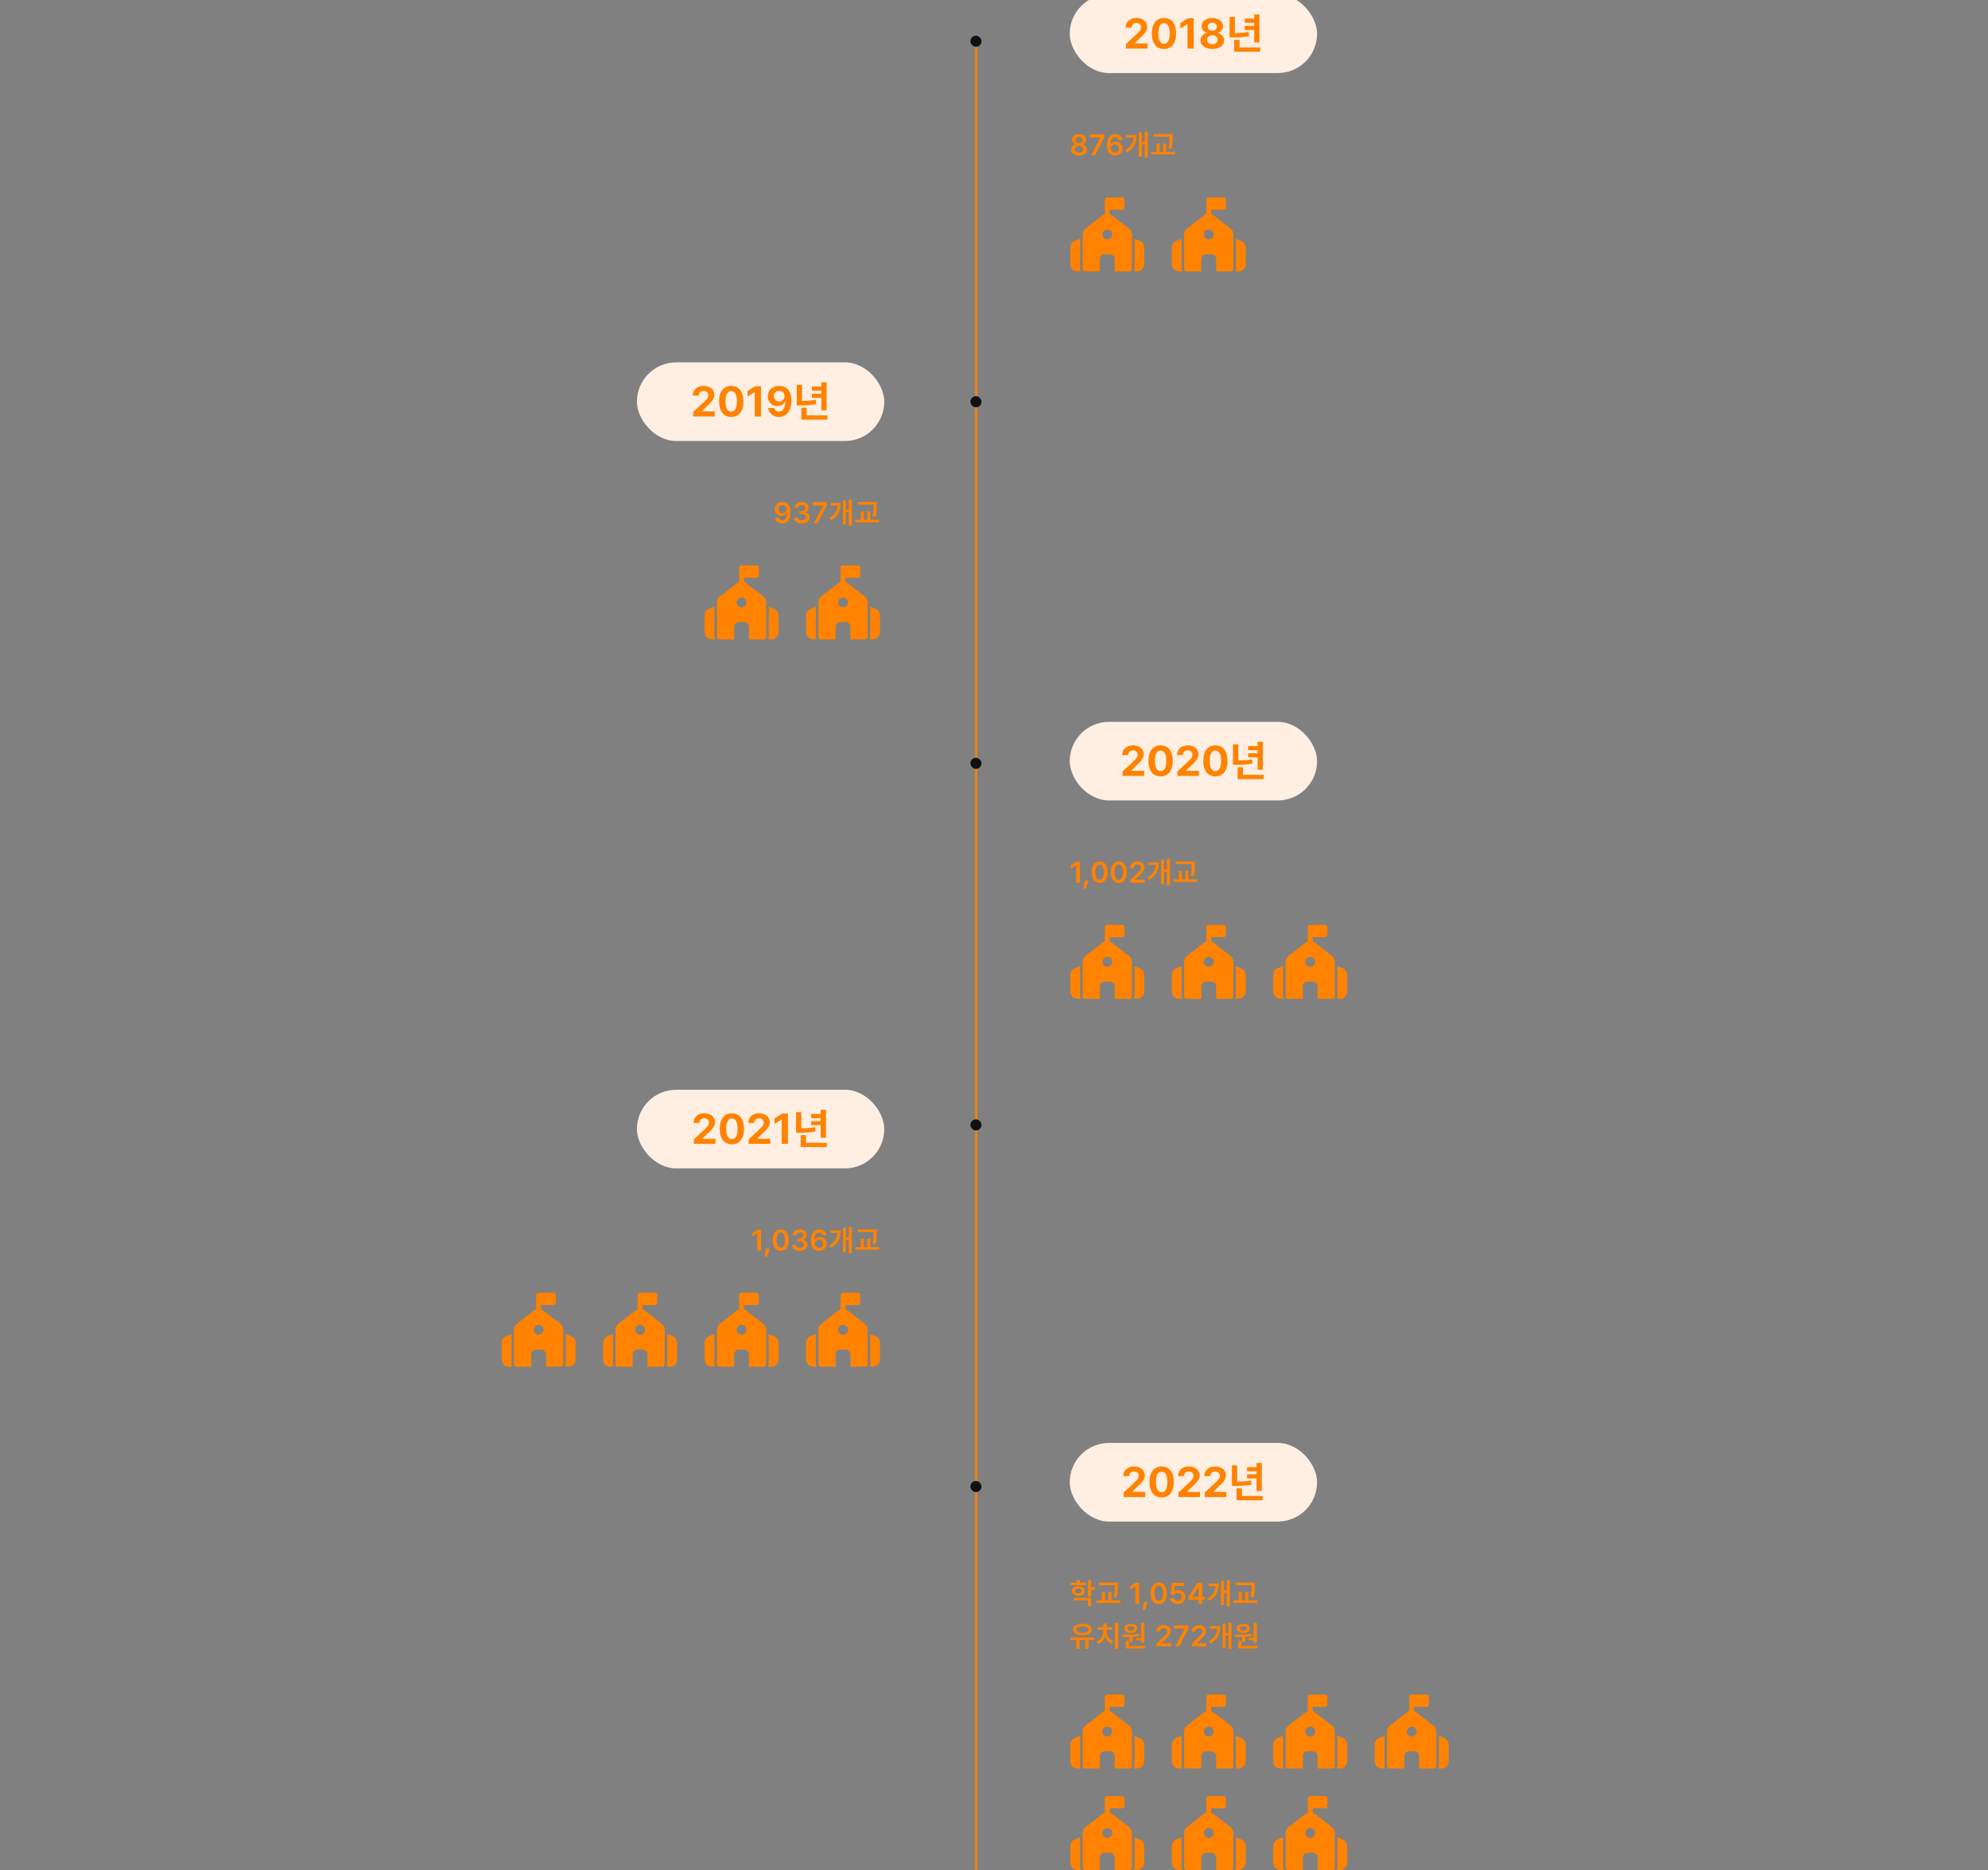 <svg width="1074" height="1010" viewBox="0 0 1074 1010" fill="none" xmlns="http://www.w3.org/2000/svg">
<rect x="0" y="0" width="1074" height="1010" fill="#808080" stroke="none"/>
<g clip-path="url(#clip0_3444_23617)">
<rect width="1.142" height="987.874" transform="matrix(-1 0 0 1 527.961 22.125)" fill="#FF8201"/>
<rect x="344.09" y="588.582" width="133.62" height="42.457" rx="21.229" fill="#FFEFE2"/>
<path d="M374.84 617.811V615.365L380.654 609.966C382.2 608.513 383.007 607.613 383.007 606.321C383.007 604.867 381.923 603.967 380.423 603.967C378.901 603.967 377.885 604.937 377.885 606.505H374.655C374.655 603.321 377.032 601.268 380.47 601.291C383.953 601.268 386.284 603.252 386.284 606.09C386.284 607.959 385.384 609.482 381.992 612.504L379.547 614.904V615.042H386.514V617.811H374.84ZM395.388 618.041C391.304 618.041 388.835 614.996 388.835 609.643C388.835 604.314 391.327 601.268 395.388 601.291C399.448 601.268 401.94 604.337 401.94 609.643C401.94 615.019 399.471 618.041 395.388 618.041ZM392.296 609.643C392.273 613.427 393.496 615.227 395.388 615.227C397.28 615.227 398.502 613.427 398.479 609.643C398.479 605.929 397.28 604.06 395.388 604.06C393.519 604.06 392.296 605.929 392.296 609.643ZM404.441 617.811V615.365L410.255 609.966C411.801 608.513 412.609 607.613 412.609 606.321C412.609 604.867 411.524 603.967 410.025 603.967C408.502 603.967 407.487 604.937 407.487 606.505H404.257C404.257 603.321 406.633 601.268 410.071 601.291C413.555 601.268 415.885 603.252 415.885 606.09C415.885 607.959 414.985 609.482 411.593 612.504L409.148 614.904V615.042H416.116V617.811H404.441ZM425.681 601.476V617.811H422.313V604.706H422.174L418.437 607.059V604.06L422.497 601.476H425.681ZM446.216 599.399V614.488H443.355V607.751H438.233V605.536H443.355V603.921H438.233V601.66H443.355V599.399H446.216ZM430.065 611.812V600.691H432.926V609.459C435.418 609.412 437.771 609.274 440.309 608.813L440.586 611.12C437.541 611.697 434.772 611.812 431.726 611.812H430.065ZM432.557 619.518V613.104H435.464V617.211H446.677V619.518H432.557Z" fill="#FF8201"/>
<path d="M411.166 664.129V675.449H409.119V666.111H409.055L406.401 667.806V665.951L409.215 664.129H411.166ZM415.733 674.33L414.454 678.71H412.951L413.75 674.33H415.733ZM421.788 675.609C419.054 675.609 417.439 673.498 417.439 669.789C417.439 666.111 419.07 663.985 421.788 664.001C424.49 663.985 426.121 666.111 426.137 669.789C426.121 673.498 424.49 675.609 421.788 675.609ZM419.486 669.789C419.486 672.507 420.365 673.898 421.788 673.882C423.195 673.898 424.074 672.507 424.058 669.789C424.074 667.103 423.195 665.68 421.788 665.664C420.365 665.68 419.486 667.103 419.486 669.789ZM432.091 675.609C429.677 675.609 427.95 674.298 427.902 672.379H429.949C429.997 673.29 430.908 673.898 432.091 673.882C433.322 673.898 434.218 673.21 434.234 672.219C434.218 671.18 433.354 670.46 431.867 670.46H430.876V668.893H431.867C433.083 668.893 433.914 668.222 433.914 667.231C433.914 666.287 433.195 665.648 432.091 665.632C431.036 665.648 430.125 666.239 430.077 667.199H428.126C428.174 665.296 429.901 663.985 432.123 664.001C434.41 663.985 435.897 665.392 435.865 667.135C435.897 668.398 435.049 669.309 433.818 669.565V669.661C435.417 669.869 436.312 670.892 436.312 672.315C436.312 674.218 434.522 675.609 432.091 675.609ZM442.493 675.609C440.27 675.593 438.064 674.282 438.08 670.108C438.08 666.239 439.839 663.985 442.621 664.001C444.779 663.985 446.282 665.36 446.522 667.199H444.539C444.315 666.319 443.628 665.744 442.621 665.76C440.958 665.744 440.046 667.199 440.062 669.597H440.158C440.734 668.606 441.821 668.03 443.068 668.03C445.083 668.03 446.65 669.565 446.65 671.707C446.65 673.946 444.987 675.625 442.493 675.609ZM440.286 671.771C440.27 672.939 441.198 673.962 442.493 673.946C443.74 673.962 444.683 672.986 444.667 671.739C444.683 670.54 443.772 669.581 442.493 669.565C441.246 669.581 440.286 670.588 440.286 671.771ZM460.216 662.722V676.824H458.521V669.597H457.019V676.184H455.388V663.105H457.019V668.19H458.521V662.722H460.216ZM447.969 672.667C450.975 670.94 452.254 668.701 452.494 665.887H448.64V664.512H454.205C454.189 668.318 452.989 671.595 448.992 673.882L447.969 672.667ZM473.662 664.001V665.472C473.646 667.215 473.646 669.101 473.119 671.867L471.424 671.707C471.92 669.085 471.92 667.167 471.904 665.472V665.408H463.366V664.001H473.662ZM462.087 675.001V673.594H464.965V669.085H466.691V673.594H468.482V669.085H470.209V673.594H474.941V675.001H462.087Z" fill="#FF8201"/>
<path fill-rule="evenodd" clip-rule="evenodd" d="M415.279 720.501V736.86C415.279 737.346 415.151 737.803 414.921 738.191H416.609C417.671 738.191 418.686 737.768 419.436 737.018C420.186 736.268 420.609 735.253 420.609 734.191V725.336C420.609 723.698 419.611 722.232 418.097 721.626L415.279 720.501ZM385.966 720.501L383.148 721.626C381.63 722.232 380.637 723.703 380.637 725.336V734.191C380.637 735.253 381.059 736.268 381.809 737.018C382.56 737.768 383.574 738.191 384.636 738.191H386.324C386.094 737.798 385.966 737.342 385.966 736.86V720.501ZM399.29 699.553V707.155C398.894 707.296 398.514 707.501 398.169 707.769C395.658 709.722 390.925 713.402 388.84 715.022C387.864 715.776 387.297 716.945 387.297 718.177V736.86C387.297 737.598 387.893 738.191 388.627 738.191H396.621V731.531C396.621 730.06 397.815 728.866 399.286 728.866H401.951C403.422 728.866 404.616 730.06 404.616 731.531V738.191H412.61C413.348 738.191 413.94 737.594 413.94 736.86V718.177C413.94 716.945 413.369 715.781 412.397 715.022C410.312 713.402 405.583 709.722 403.068 707.769C402.722 707.501 402.343 707.296 401.946 707.155V704.883H408.611C409.348 704.883 409.941 704.286 409.941 703.553V699.549C409.941 698.811 409.344 698.219 408.611 698.219H400.616C399.879 698.219 399.286 698.816 399.286 699.549L399.29 699.553ZM400.625 715.542C399.154 715.542 397.96 716.736 397.96 718.207C397.96 719.678 399.154 720.872 400.625 720.872C402.096 720.872 403.29 719.678 403.29 718.207C403.29 716.736 402.096 715.542 400.625 715.542Z" fill="#FF8201"/>
<path fill-rule="evenodd" clip-rule="evenodd" d="M360.461 720.501V736.86C360.461 737.346 360.333 737.803 360.102 738.191H361.791C362.852 738.191 363.867 737.768 364.618 737.018C365.368 736.268 365.79 735.253 365.79 734.191V725.336C365.79 723.698 364.792 722.232 363.279 721.626L360.461 720.501ZM331.148 720.501L328.33 721.626C326.812 722.232 325.818 723.703 325.818 725.336V734.191C325.818 735.253 326.24 736.268 326.991 737.018C327.741 737.768 328.756 738.191 329.818 738.191H331.506C331.276 737.798 331.148 737.342 331.148 736.86V720.501ZM344.472 699.553V707.155C344.075 707.296 343.696 707.501 343.351 707.769C340.839 709.722 336.107 713.402 334.022 715.022C333.045 715.776 332.478 716.945 332.478 718.177V736.86C332.478 737.598 333.075 738.191 333.808 738.191H341.803V731.531C341.803 730.06 342.997 728.866 344.468 728.866H347.132C348.603 728.866 349.797 730.06 349.797 731.531V738.191H357.792C358.529 738.191 359.122 737.594 359.122 736.86V718.177C359.122 716.945 358.55 715.781 357.578 715.022C355.493 713.402 350.765 709.722 348.249 707.769C347.904 707.501 347.525 707.296 347.128 707.155V704.883H353.792C354.53 704.883 355.122 704.286 355.122 703.553V699.549C355.122 698.811 354.526 698.219 353.792 698.219H345.798C345.06 698.219 344.468 698.816 344.468 699.549L344.472 699.553ZM345.806 715.542C344.335 715.542 343.142 716.736 343.142 718.207C343.142 719.678 344.335 720.872 345.806 720.872C347.277 720.872 348.471 719.678 348.471 718.207C348.471 716.736 347.277 715.542 345.806 715.542Z" fill="#FF8201"/>
<path fill-rule="evenodd" clip-rule="evenodd" d="M470.097 720.501V736.86C470.097 737.346 469.969 737.803 469.739 738.191H471.428C472.489 738.191 473.504 737.768 474.254 737.018C475.005 736.268 475.427 735.253 475.427 734.191V725.336C475.427 723.698 474.429 722.232 472.916 721.626L470.097 720.501ZM440.785 720.501L437.966 721.626C436.449 722.232 435.455 723.703 435.455 725.336V734.191C435.455 735.253 435.877 736.268 436.628 737.018C437.378 737.768 438.393 738.191 439.454 738.191H441.143C440.913 737.798 440.785 737.342 440.785 736.86V720.501ZM454.109 699.553V707.155C453.712 707.296 453.333 707.501 452.987 707.769C450.476 709.722 445.743 713.402 443.658 715.022C442.682 715.776 442.115 716.945 442.115 718.177V736.86C442.115 737.598 442.712 738.191 443.445 738.191H451.44V731.531C451.44 730.06 452.633 728.866 454.104 728.866H456.769C458.24 728.866 459.434 730.06 459.434 731.531V738.191H467.428C468.166 738.191 468.759 737.594 468.759 736.86V718.177C468.759 716.945 468.187 715.781 467.215 715.022C465.13 713.402 460.402 709.722 457.886 707.769C457.541 707.501 457.161 707.296 456.765 707.155V704.883H463.429C464.167 704.883 464.759 704.286 464.759 703.553V699.549C464.759 698.811 464.162 698.219 463.429 698.219H455.435C454.697 698.219 454.104 698.816 454.104 699.549L454.109 699.553ZM455.443 715.542C453.972 715.542 452.778 716.736 452.778 718.207C452.778 719.678 453.972 720.872 455.443 720.872C456.914 720.872 458.108 719.678 458.108 718.207C458.108 716.736 456.914 715.542 455.443 715.542Z" fill="#FF8201"/>
<path fill-rule="evenodd" clip-rule="evenodd" d="M305.642 720.501V736.86C305.642 737.346 305.514 737.803 305.284 738.191H306.972C308.034 738.191 309.049 737.768 309.799 737.018C310.55 736.268 310.972 735.253 310.972 734.191V725.336C310.972 723.698 309.974 722.232 308.461 721.626L305.642 720.501ZM276.33 720.501L273.511 721.626C271.993 722.232 271 723.703 271 725.336V734.191C271 735.253 271.422 736.268 272.173 737.018C272.923 737.768 273.938 738.191 274.999 738.191H276.688C276.457 737.798 276.33 737.342 276.33 736.86V720.501ZM289.654 699.553V707.155C289.257 707.296 288.878 707.501 288.532 707.769C286.021 709.722 281.288 713.402 279.203 715.022C278.227 715.776 277.66 716.945 277.66 718.177V736.86C277.66 737.598 278.257 738.191 278.99 738.191H286.984V731.531C286.984 730.06 288.178 728.866 289.649 728.866H292.314C293.785 728.866 294.979 730.06 294.979 731.531V738.191H302.973C303.711 738.191 304.303 737.594 304.303 736.86V718.177C304.303 716.945 303.732 715.781 302.76 715.022C300.675 713.402 295.947 709.722 293.431 707.769C293.086 707.501 292.706 707.296 292.31 707.155V704.883H298.974C299.711 704.883 300.304 704.286 300.304 703.553V699.549C300.304 698.811 299.707 698.219 298.974 698.219H290.98C290.242 698.219 289.649 698.816 289.649 699.549L289.654 699.553ZM290.988 715.542C289.517 715.542 288.323 716.736 288.323 718.207C288.323 719.678 289.517 720.872 290.988 720.872C292.459 720.872 293.653 719.678 293.653 718.207C293.653 716.736 292.459 715.542 290.988 715.542Z" fill="#FF8201"/>
<rect x="524.248" y="19.27" width="5.996" height="5.996" rx="2.998" fill="#111111"/>
<rect x="524.248" y="213.988" width="5.996" height="5.996" rx="2.998" fill="#111111"/>
<rect x="524.248" y="604.57" width="5.996" height="5.996" rx="2.998" fill="#111111"/>
<rect x="524.248" y="409.279" width="5.996" height="5.996" rx="2.998" fill="#111111"/>
<rect x="524.248" y="799.863" width="5.996" height="5.996" rx="2.998" fill="#111111"/>
<rect x="577.916" y="389.871" width="133.62" height="42.457" rx="21.229" fill="#FFEFE2"/>
<path d="M606.447 419.1V416.654L612.261 411.255C613.807 409.802 614.614 408.902 614.614 407.61C614.614 406.156 613.53 405.257 612.03 405.257C610.507 405.257 609.492 406.226 609.492 407.794H606.262C606.262 404.611 608.639 402.557 612.076 402.58C615.56 402.557 617.89 404.541 617.89 407.379C617.89 409.248 616.991 410.771 613.599 413.793L611.154 416.193V416.331H618.121V419.1H606.447ZM626.995 419.33C622.911 419.33 620.442 416.285 620.442 410.932C620.442 405.603 622.934 402.557 626.995 402.58C631.055 402.557 633.547 405.626 633.547 410.932C633.547 416.308 631.078 419.33 626.995 419.33ZM623.903 410.932C623.88 414.716 625.103 416.516 626.995 416.516C628.886 416.516 630.109 414.716 630.086 410.932C630.086 407.218 628.886 405.349 626.995 405.349C625.126 405.349 623.903 407.218 623.903 410.932ZM636.048 419.1V416.654L641.862 411.255C643.408 409.802 644.215 408.902 644.215 407.61C644.215 406.156 643.131 405.257 641.631 405.257C640.109 405.257 639.094 406.226 639.094 407.794H635.864C635.864 404.611 638.24 402.557 641.678 402.58C645.161 402.557 647.492 404.541 647.492 407.379C647.492 409.248 646.592 410.771 643.2 413.793L640.755 416.193V416.331H647.722V419.1H636.048ZM656.596 419.33C652.512 419.33 650.043 416.285 650.043 410.932C650.043 405.603 652.535 402.557 656.596 402.58C660.656 402.557 663.148 405.626 663.148 410.932C663.148 416.308 660.68 419.33 656.596 419.33ZM653.504 410.932C653.481 414.716 654.704 416.516 656.596 416.516C658.488 416.516 659.711 414.716 659.687 410.932C659.687 407.218 658.488 405.349 656.596 405.349C654.727 405.349 653.504 407.218 653.504 410.932ZM682.261 400.688V415.777H679.4V409.04H674.278V406.825H679.4V405.21H674.278V402.949H679.4V400.688H682.261ZM666.111 413.101V401.98H668.972V410.748C671.463 410.701 673.817 410.563 676.355 410.102L676.631 412.409C673.586 412.986 670.817 413.101 667.772 413.101H666.111ZM668.603 420.807V414.393H671.51V418.5H682.722V420.807H668.603Z" fill="#FF8201"/>
<path d="M583.448 465.418V476.738H581.402V467.4H581.338L578.683 469.095V467.24L581.497 465.418H583.448ZM588.015 475.619L586.736 479.999H585.233L586.033 475.619H588.015ZM594.071 476.898C591.337 476.898 589.722 474.787 589.722 471.078C589.722 467.4 591.353 465.274 594.071 465.29C596.773 465.274 598.404 467.4 598.42 471.078C598.404 474.787 596.773 476.898 594.071 476.898ZM591.768 471.078C591.768 473.796 592.648 475.187 594.071 475.171C595.478 475.187 596.357 473.796 596.341 471.078C596.357 468.392 595.478 466.969 594.071 466.953C592.648 466.969 591.768 468.392 591.768 471.078ZM604.438 476.898C601.704 476.898 600.089 474.787 600.089 471.078C600.089 467.4 601.72 465.274 604.438 465.29C607.14 465.274 608.771 467.4 608.787 471.078C608.771 474.787 607.14 476.898 604.438 476.898ZM602.135 471.078C602.135 473.796 603.015 475.187 604.438 475.171C605.845 475.187 606.724 473.796 606.708 471.078C606.724 468.392 605.845 466.969 604.438 466.953C603.015 466.969 602.135 468.392 602.135 471.078ZM610.648 476.738L610.616 475.267L614.613 471.43C615.764 470.278 616.356 469.607 616.372 468.648C616.356 467.592 615.525 466.937 614.421 466.921C613.254 466.937 612.503 467.656 612.503 468.807H610.584C610.568 466.665 612.183 465.274 614.453 465.29C616.74 465.274 618.307 466.649 618.323 468.552C618.307 469.831 617.683 470.87 615.477 472.964L613.462 474.947V475.043H618.482V476.738H610.648ZM632.077 464.011V478.113H630.383V470.886H628.88V477.473H627.249V464.395H628.88V469.479H630.383V464.011H632.077ZM619.83 473.956C622.836 472.229 624.115 469.991 624.355 467.177H620.501V465.802H626.066C626.05 469.607 624.85 472.885 620.853 475.171L619.83 473.956ZM645.523 465.29V466.761C645.507 468.504 645.507 470.39 644.98 473.156L643.285 472.996C643.781 470.374 643.781 468.456 643.765 466.761V466.697H635.227V465.29H645.523ZM633.948 476.29V474.883H636.826V470.374H638.552V474.883H640.343V470.374H642.07V474.883H646.802V476.29H633.948Z" fill="#FF8201"/>
<path fill-rule="evenodd" clip-rule="evenodd" d="M612.855 521.784V538.143C612.855 538.63 612.727 539.086 612.497 539.474H614.185C615.247 539.474 616.262 539.052 617.012 538.301C617.763 537.551 618.185 536.536 618.185 535.474V526.619C618.185 524.982 617.187 523.515 615.673 522.909L612.855 521.784ZM583.542 521.784L580.724 522.909C579.206 523.515 578.213 524.986 578.213 526.619V535.474C578.213 536.536 578.635 537.551 579.385 538.301C580.136 539.052 581.151 539.474 582.212 539.474H583.901C583.67 539.081 583.542 538.625 583.542 538.143V521.784ZM596.866 500.836V508.439C596.47 508.579 596.09 508.784 595.745 509.053C593.234 511.005 588.501 514.685 586.416 516.305C585.44 517.06 584.873 518.228 584.873 519.46V538.143C584.873 538.881 585.47 539.474 586.203 539.474H594.197V532.814C594.197 531.343 595.391 530.149 596.862 530.149H599.527C600.998 530.149 602.192 531.343 602.192 532.814V539.474H610.186C610.924 539.474 611.516 538.877 611.516 538.143V519.46C611.516 518.228 610.945 517.064 609.973 516.305C607.888 514.685 603.16 511.005 600.644 509.053C600.299 508.784 599.919 508.579 599.523 508.439V506.166H606.187C606.924 506.166 607.517 505.569 607.517 504.836V500.832C607.517 500.095 606.92 499.502 606.187 499.502H598.192C597.455 499.502 596.862 500.099 596.862 500.832L596.866 500.836ZM598.201 516.825C596.73 516.825 595.536 518.019 595.536 519.49C595.536 520.961 596.73 522.155 598.201 522.155C599.672 522.155 600.866 520.961 600.866 519.49C600.866 518.019 599.672 516.825 598.201 516.825Z" fill="#FF8201"/>
<path fill-rule="evenodd" clip-rule="evenodd" d="M667.673 521.784V538.143C667.673 538.63 667.546 539.086 667.315 539.474H669.004C670.065 539.474 671.08 539.052 671.831 538.301C672.581 537.551 673.003 536.536 673.003 535.474V526.619C673.003 524.982 672.005 523.515 670.492 522.909L667.673 521.784ZM638.361 521.784L635.543 522.909C634.025 523.515 633.031 524.986 633.031 526.619V535.474C633.031 536.536 633.453 537.551 634.204 538.301C634.954 539.052 635.969 539.474 637.031 539.474H638.719C638.489 539.081 638.361 538.625 638.361 538.143V521.784ZM651.685 500.836V508.439C651.288 508.579 650.909 508.784 650.563 509.053C648.052 511.005 643.319 514.685 641.235 516.305C640.258 517.06 639.691 518.228 639.691 519.46V538.143C639.691 538.881 640.288 539.474 641.021 539.474H649.016V532.814C649.016 531.343 650.21 530.149 651.68 530.149H654.345C655.816 530.149 657.01 531.343 657.01 532.814V539.474H665.004C665.742 539.474 666.335 538.877 666.335 538.143V519.46C666.335 518.228 665.763 517.064 664.791 516.305C662.706 514.685 657.978 511.005 655.462 509.053C655.117 508.784 654.738 508.579 654.341 508.439V506.166H661.005C661.743 506.166 662.335 505.569 662.335 504.836V500.832C662.335 500.095 661.738 499.502 661.005 499.502H653.011C652.273 499.502 651.68 500.099 651.68 500.832L651.685 500.836ZM653.019 516.825C651.548 516.825 650.354 518.019 650.354 519.49C650.354 520.961 651.548 522.155 653.019 522.155C654.49 522.155 655.684 520.961 655.684 519.49C655.684 518.019 654.49 516.825 653.019 516.825Z" fill="#FF8201"/>
<path fill-rule="evenodd" clip-rule="evenodd" d="M722.49 521.784V538.143C722.49 538.63 722.362 539.086 722.132 539.474H723.82C724.882 539.474 725.897 539.052 726.647 538.301C727.397 537.551 727.819 536.536 727.819 535.474V526.619C727.819 524.982 726.822 523.515 725.308 522.909L722.49 521.784ZM693.177 521.784L690.359 522.909C688.841 523.515 687.848 524.986 687.848 526.619V535.474C687.848 536.536 688.27 537.551 689.02 538.301C689.771 539.052 690.785 539.474 691.847 539.474H693.535C693.305 539.081 693.177 538.625 693.177 538.143V521.784ZM706.501 500.836V508.439C706.105 508.579 705.725 508.784 705.38 509.053C702.869 511.005 698.136 514.685 696.051 516.305C695.075 517.06 694.507 518.228 694.507 519.46V538.143C694.507 538.881 695.104 539.474 695.838 539.474H703.832V532.814C703.832 531.343 705.026 530.149 706.497 530.149H709.162C710.633 530.149 711.826 531.343 711.826 532.814V539.474H719.821C720.558 539.474 721.151 538.877 721.151 538.143V519.46C721.151 518.228 720.58 517.064 719.608 516.305C717.523 514.685 712.794 511.005 710.279 509.053C709.933 508.784 709.554 508.579 709.157 508.439V506.166H715.822C716.559 506.166 717.152 505.569 717.152 504.836V500.832C717.152 500.095 716.555 499.502 715.822 499.502H707.827C707.09 499.502 706.497 500.099 706.497 500.832L706.501 500.836ZM707.836 516.825C706.365 516.825 705.171 518.019 705.171 519.49C705.171 520.961 706.365 522.155 707.836 522.155C709.307 522.155 710.5 520.961 710.5 519.49C710.5 518.019 709.307 516.825 707.836 516.825Z" fill="#FF8201"/>
<rect x="577.916" y="779.334" width="133.62" height="42.457" rx="21.229" fill="#FFEFE2"/>
<path d="M607.021 808.562V806.117L612.835 800.718C614.381 799.265 615.189 798.365 615.189 797.073C615.189 795.619 614.104 794.719 612.605 794.719C611.082 794.719 610.067 795.688 610.067 797.257H606.837C606.837 794.073 609.213 792.02 612.651 792.043C616.135 792.02 618.465 794.004 618.465 796.842C618.465 798.711 617.565 800.234 614.174 803.256L611.728 805.655V805.794H618.696V808.562H607.021ZM627.569 808.793C623.485 808.793 621.017 805.748 621.017 800.395C621.017 795.066 623.509 792.02 627.569 792.043C631.63 792.02 634.122 795.089 634.122 800.395C634.122 805.771 631.653 808.793 627.569 808.793ZM624.478 800.395C624.454 804.179 625.677 805.978 627.569 805.978C629.461 805.978 630.684 804.179 630.661 800.395C630.661 796.681 629.461 794.812 627.569 794.812C625.7 794.812 624.478 796.681 624.478 800.395ZM636.623 808.562V806.117L642.437 800.718C643.983 799.265 644.79 798.365 644.79 797.073C644.79 795.619 643.706 794.719 642.206 794.719C640.683 794.719 639.668 795.688 639.668 797.257H636.438C636.438 794.073 638.814 792.02 642.252 792.043C645.736 792.02 648.066 794.004 648.066 796.842C648.066 798.711 647.166 800.234 643.775 803.256L641.329 805.655V805.794H648.297V808.562H636.623ZM650.849 808.562V806.117L656.663 800.718C658.209 799.265 659.016 798.365 659.016 797.073C659.016 795.619 657.932 794.719 656.432 794.719C654.909 794.719 653.894 795.688 653.894 797.257H650.664C650.664 794.073 653.041 792.02 656.478 792.043C659.962 792.02 662.292 794.004 662.292 796.842C662.292 798.711 661.393 800.234 658.001 803.256L655.555 805.655V805.794H662.523V808.562H650.849ZM681.686 790.151V805.24H678.826V798.503H673.704V796.288H678.826V794.673H673.704V792.412H678.826V790.151H681.686ZM665.536 802.564V791.443H668.397V800.211C670.889 800.164 673.242 800.026 675.78 799.565L676.057 801.872C673.011 802.448 670.243 802.564 667.197 802.564H665.536ZM668.028 810.27V803.856H670.935V807.963H682.148V810.27H668.028Z" fill="#FF8201"/>
<path d="M586.774 854.817V856.192H578.396V854.817H581.721V853.41H583.448V854.817H586.774ZM579.131 859.326C579.115 857.791 580.538 856.751 582.585 856.735C584.631 856.751 586.022 857.791 586.038 859.326C586.022 860.876 584.631 861.916 582.585 861.916C580.538 861.916 579.115 860.876 579.131 859.326ZM580.122 864.378V862.971H589.524V867.576H587.765V864.378H580.122ZM580.794 859.326C580.794 860.125 581.513 860.573 582.585 860.573C583.656 860.573 584.375 860.125 584.375 859.326C584.375 858.542 583.656 858.062 582.585 858.046C581.513 858.062 580.794 858.542 580.794 859.326ZM587.765 862.299V853.474H589.524V857.215H591.506V858.654H589.524V862.299H587.765ZM603.961 854.753V856.224C603.945 857.966 603.945 859.853 603.418 862.619L601.723 862.459C602.218 859.837 602.218 857.919 602.202 856.224V856.16H593.664V854.753H603.961ZM592.385 865.753V864.346H595.263V859.837H596.99V864.346H598.781V859.837H600.508V864.346H605.24V865.753H592.385ZM615.409 854.881V866.201H613.362V856.863H613.298L610.644 858.558V856.703L613.458 854.881H615.409ZM619.976 865.081L618.697 869.462H617.194L617.993 865.081H619.976ZM626.031 866.361C623.297 866.361 621.682 864.25 621.682 860.541C621.682 856.863 623.313 854.737 626.031 854.753C628.733 854.737 630.364 856.863 630.38 860.541C630.364 864.25 628.733 866.361 626.031 866.361ZM623.729 860.541C623.729 863.259 624.608 864.65 626.031 864.634C627.438 864.65 628.317 863.259 628.301 860.541C628.317 857.855 627.438 856.432 626.031 856.416C624.608 856.432 623.729 857.855 623.729 860.541ZM636.238 866.361C633.968 866.361 632.305 865.002 632.241 863.131H634.224C634.304 864.058 635.167 864.714 636.238 864.698C637.502 864.714 638.413 863.802 638.413 862.555C638.413 861.26 637.47 860.333 636.174 860.317C635.295 860.317 634.64 860.637 634.288 861.308H632.401L633.073 854.881H639.756V856.607H634.767L634.416 859.613H634.512C634.959 859.102 635.791 858.75 636.718 858.75C638.813 858.75 640.38 860.301 640.364 862.491C640.38 864.746 638.669 866.361 636.238 866.361ZM642.072 864.09V862.459L646.965 854.881H649.491V862.427H650.962V864.09H649.491V866.201H647.541V864.09H642.072ZM644.151 862.427H647.572V857.215H647.477L644.151 862.331V862.427ZM664.444 853.474V867.576H662.749V860.349H661.246V866.936H659.615V853.857H661.246V858.942H662.749V853.474H664.444ZM652.196 863.419C655.202 861.692 656.481 859.453 656.721 856.639H652.868V855.264H658.432C658.416 859.07 657.217 862.347 653.22 864.634L652.196 863.419ZM677.89 854.753V856.224C677.874 857.966 677.874 859.853 677.346 862.619L675.651 862.459C676.147 859.837 676.147 857.919 676.131 856.224V856.16H667.593V854.753H677.89ZM666.314 865.753V864.346H669.192V859.837H670.919V864.346H672.709V859.837H674.436V864.346H679.169V865.753H666.314ZM591.283 884.404V885.811H588.117V890.576H586.358V885.811H583.224V890.576H581.466V885.811H578.364V884.404H591.283ZM579.707 880.119C579.723 878.216 581.785 876.985 584.791 876.985C587.797 876.985 589.876 878.216 589.876 880.119C589.876 882.022 587.797 883.221 584.791 883.221C581.785 883.221 579.723 882.022 579.707 880.119ZM581.497 880.119C581.497 881.206 582.793 881.846 584.791 881.846C586.79 881.846 588.085 881.206 588.085 880.119C588.085 879.032 586.79 878.376 584.791 878.392C582.793 878.376 581.497 879.032 581.497 880.119ZM604.089 876.474V890.576H602.362V876.474H604.089ZM592.513 886.579C594.768 885.587 596.063 883.205 596.063 880.951V880.215H592.961V878.84H596.063V876.793H597.79V878.84H600.827V880.215H597.79V880.951C597.79 883.109 599.101 885.411 601.371 886.355L600.444 887.698C598.813 887.01 597.598 885.587 596.958 883.892C596.319 885.699 595.103 887.202 593.473 887.922L592.513 886.579ZM618.207 876.506V887.154H616.448V885.939H613.698V884.724H616.448V876.506H618.207ZM606.311 882.837C608.901 882.821 612.403 882.789 615.393 882.421L615.489 883.669C614.337 883.86 613.122 883.988 611.939 884.068V886.77H610.212V884.164C608.885 884.212 607.622 884.212 606.503 884.212L606.311 882.837ZM607.366 879.512C607.382 878.009 608.805 877.001 610.916 877.017C612.962 877.001 614.401 878.009 614.401 879.512C614.401 881.014 612.962 881.99 610.916 881.974C608.821 881.99 607.382 881.014 607.366 879.512ZM608.166 890.32V886.131H609.925V888.913H618.526V890.32H608.166ZM609.029 879.512C609.013 880.279 609.781 880.711 610.916 880.727C611.987 880.711 612.755 880.279 612.771 879.512C612.755 878.744 611.987 878.28 610.916 878.296C609.781 878.28 609.013 878.744 609.029 879.512ZM624.826 889.201L624.794 887.73L628.791 883.892C629.942 882.741 630.533 882.07 630.549 881.11C630.533 880.055 629.702 879.4 628.599 879.384C627.432 879.4 626.68 880.119 626.68 881.27H624.762C624.746 879.128 626.36 877.737 628.631 877.753C630.917 877.737 632.484 879.112 632.5 881.014C632.484 882.294 631.861 883.333 629.654 885.427L627.64 887.41V887.506H632.66V889.201H624.826ZM634.999 889.201L639.923 879.671V879.607H634.231V877.881H642.034V879.639L637.109 889.201H634.999ZM643.874 889.201L643.842 887.73L647.839 883.892C648.99 882.741 649.582 882.07 649.598 881.11C649.582 880.055 648.75 879.4 647.647 879.384C646.48 879.4 645.728 880.119 645.728 881.27H643.81C643.794 879.128 645.409 877.737 647.679 877.753C649.965 877.737 651.532 879.112 651.548 881.014C651.532 882.294 650.909 883.333 648.702 885.427L646.688 887.41V887.506H651.708V889.201H643.874ZM665.303 876.474V890.576H663.608V883.349H662.105V889.936H660.474V876.857H662.105V881.942H663.608V876.474H665.303ZM653.056 886.419C656.062 884.692 657.341 882.453 657.58 879.639H653.727V878.264H659.291C659.275 882.07 658.076 885.347 654.079 887.634L653.056 886.419ZM679.005 876.506V887.154H677.246V885.939H674.496V884.724H677.246V876.506H679.005ZM667.109 882.837C669.699 882.821 673.201 882.789 676.191 882.421L676.287 883.669C675.136 883.86 673.92 883.988 672.737 884.068V886.77H671.011V884.164C669.683 884.212 668.42 884.212 667.301 884.212L667.109 882.837ZM668.165 879.512C668.181 878.009 669.603 877.001 671.714 877.017C673.761 877.001 675.2 878.009 675.2 879.512C675.2 881.014 673.761 881.99 671.714 881.974C669.619 881.99 668.181 881.014 668.165 879.512ZM668.964 890.32V886.131H670.723V888.913H679.325V890.32H668.964ZM669.827 879.512C669.811 880.279 670.579 880.711 671.714 880.727C672.785 880.711 673.553 880.279 673.569 879.512C673.553 878.744 672.785 878.28 671.714 878.296C670.579 878.28 669.811 878.744 669.827 879.512Z" fill="#FF8201"/>
<path fill-rule="evenodd" clip-rule="evenodd" d="M612.855 937.491V953.851C612.855 954.337 612.727 954.793 612.497 955.181H614.185C615.247 955.181 616.262 954.759 617.012 954.008C617.763 953.258 618.185 952.243 618.185 951.181V942.326C618.185 940.689 617.187 939.222 615.673 938.616L612.855 937.491ZM583.542 937.491L580.724 938.616C579.206 939.222 578.213 940.693 578.213 942.326V951.181C578.213 952.243 578.635 953.258 579.385 954.008C580.136 954.759 581.151 955.181 582.212 955.181H583.901C583.67 954.789 583.542 954.332 583.542 953.851V937.491ZM596.866 916.544V924.146C596.47 924.286 596.09 924.491 595.745 924.76C593.234 926.712 588.501 930.392 586.416 932.012C585.44 932.767 584.873 933.935 584.873 935.167V953.851C584.873 954.588 585.47 955.181 586.203 955.181H594.197V948.521C594.197 947.05 595.391 945.856 596.862 945.856H599.527C600.998 945.856 602.192 947.05 602.192 948.521V955.181H610.186C610.924 955.181 611.516 954.584 611.516 953.851V935.167C611.516 933.935 610.945 932.771 609.973 932.012C607.888 930.392 603.16 926.712 600.644 924.76C600.299 924.491 599.919 924.286 599.523 924.146V921.873H606.187C606.924 921.873 607.517 921.276 607.517 920.543V916.539C607.517 915.802 606.92 915.209 606.187 915.209H598.192C597.455 915.209 596.862 915.806 596.862 916.539L596.866 916.544ZM598.201 932.532C596.73 932.532 595.536 933.726 595.536 935.197C595.536 936.668 596.73 937.862 598.201 937.862C599.672 937.862 600.866 936.668 600.866 935.197C600.866 933.726 599.672 932.532 598.201 932.532Z" fill="#FF8201"/>
<path fill-rule="evenodd" clip-rule="evenodd" d="M667.673 937.491V953.851C667.673 954.337 667.546 954.793 667.315 955.181H669.004C670.065 955.181 671.08 954.759 671.831 954.008C672.581 953.258 673.003 952.243 673.003 951.181V942.326C673.003 940.689 672.005 939.222 670.492 938.616L667.673 937.491ZM638.361 937.491L635.543 938.616C634.025 939.222 633.031 940.693 633.031 942.326V951.181C633.031 952.243 633.453 953.258 634.204 954.008C634.954 954.759 635.969 955.181 637.031 955.181H638.719C638.489 954.789 638.361 954.332 638.361 953.851V937.491ZM651.685 916.544V924.146C651.288 924.286 650.909 924.491 650.563 924.76C648.052 926.712 643.319 930.392 641.235 932.012C640.258 932.767 639.691 933.935 639.691 935.167V953.851C639.691 954.588 640.288 955.181 641.021 955.181H649.016V948.521C649.016 947.05 650.21 945.856 651.68 945.856H654.345C655.816 945.856 657.01 947.05 657.01 948.521V955.181H665.004C665.742 955.181 666.335 954.584 666.335 953.851V935.167C666.335 933.935 665.763 932.771 664.791 932.012C662.706 930.392 657.978 926.712 655.462 924.76C655.117 924.491 654.738 924.286 654.341 924.146V921.873H661.005C661.743 921.873 662.335 921.276 662.335 920.543V916.539C662.335 915.802 661.738 915.209 661.005 915.209H653.011C652.273 915.209 651.68 915.806 651.68 916.539L651.685 916.544ZM653.019 932.532C651.548 932.532 650.354 933.726 650.354 935.197C650.354 936.668 651.548 937.862 653.019 937.862C654.49 937.862 655.684 936.668 655.684 935.197C655.684 933.726 654.49 932.532 653.019 932.532Z" fill="#FF8201"/>
<path fill-rule="evenodd" clip-rule="evenodd" d="M722.49 937.491V953.851C722.49 954.337 722.362 954.793 722.132 955.181H723.82C724.882 955.181 725.897 954.759 726.647 954.008C727.397 953.258 727.819 952.243 727.819 951.181V942.326C727.819 940.689 726.822 939.222 725.308 938.616L722.49 937.491ZM693.177 937.491L690.359 938.616C688.841 939.222 687.848 940.693 687.848 942.326V951.181C687.848 952.243 688.27 953.258 689.02 954.008C689.771 954.759 690.785 955.181 691.847 955.181H693.535C693.305 954.789 693.177 954.332 693.177 953.851V937.491ZM706.501 916.544V924.146C706.105 924.286 705.725 924.491 705.38 924.76C702.869 926.712 698.136 930.392 696.051 932.012C695.075 932.767 694.507 933.935 694.507 935.167V953.851C694.507 954.588 695.104 955.181 695.838 955.181H703.832V948.521C703.832 947.05 705.026 945.856 706.497 945.856H709.162C710.633 945.856 711.826 947.05 711.826 948.521V955.181H719.821C720.558 955.181 721.151 954.584 721.151 953.851V935.167C721.151 933.935 720.58 932.771 719.608 932.012C717.523 930.392 712.794 926.712 710.279 924.76C709.933 924.491 709.554 924.286 709.157 924.146V921.873H715.822C716.559 921.873 717.152 921.276 717.152 920.543V916.539C717.152 915.802 716.555 915.209 715.822 915.209H707.827C707.09 915.209 706.497 915.806 706.497 916.539L706.501 916.544ZM707.836 932.532C706.365 932.532 705.171 933.726 705.171 935.197C705.171 936.668 706.365 937.862 707.836 937.862C709.307 937.862 710.5 936.668 710.5 935.197C710.5 933.726 709.307 932.532 707.836 932.532Z" fill="#FF8201"/>
<path fill-rule="evenodd" clip-rule="evenodd" d="M777.31 937.491V953.851C777.31 954.337 777.182 954.793 776.952 955.181H778.64C779.702 955.181 780.717 954.759 781.467 954.008C782.218 953.258 782.64 952.243 782.64 951.181V942.326C782.64 940.689 781.642 939.222 780.128 938.616L777.31 937.491ZM747.998 937.491L745.179 938.616C743.661 939.222 742.668 940.693 742.668 942.326V951.181C742.668 952.243 743.09 953.258 743.84 954.008C744.591 954.759 745.606 955.181 746.667 955.181H748.356C748.125 954.789 747.998 954.332 747.998 953.851V937.491ZM761.321 916.544V924.146C760.925 924.286 760.545 924.491 760.2 924.76C757.689 926.712 752.956 930.392 750.871 932.012C749.895 932.767 749.328 933.935 749.328 935.167V953.851C749.328 954.588 749.925 955.181 750.658 955.181H758.652V948.521C758.652 947.05 759.846 945.856 761.317 945.856H763.982C765.453 945.856 766.647 947.05 766.647 948.521V955.181H774.641C775.379 955.181 775.971 954.584 775.971 953.851V935.167C775.971 933.935 775.4 932.771 774.428 932.012C772.343 930.392 767.615 926.712 765.099 924.76C764.754 924.491 764.374 924.286 763.978 924.146V921.873H770.642C771.379 921.873 771.972 921.276 771.972 920.543V916.539C771.972 915.802 771.375 915.209 770.642 915.209H762.647C761.91 915.209 761.317 915.806 761.317 916.539L761.321 916.544ZM762.656 932.532C761.185 932.532 759.991 933.726 759.991 935.197C759.991 936.668 761.185 937.862 762.656 937.862C764.127 937.862 765.321 936.668 765.321 935.197C765.321 933.726 764.127 932.532 762.656 932.532Z" fill="#FF8201"/>
<path fill-rule="evenodd" clip-rule="evenodd" d="M612.855 992.311V1008.67C612.855 1009.16 612.727 1009.61 612.497 1010H614.185C615.247 1010 616.262 1009.58 617.012 1008.83C617.763 1008.08 618.185 1007.06 618.185 1006V997.146C618.185 995.509 617.187 994.042 615.673 993.437L612.855 992.311ZM583.542 992.311L580.724 993.437C579.206 994.042 578.213 995.513 578.213 997.146V1006C578.213 1007.06 578.635 1008.08 579.385 1008.83C580.136 1009.58 581.151 1010 582.212 1010H583.901C583.67 1009.61 583.542 1009.15 583.542 1008.67V992.311ZM596.866 971.364V978.966C596.47 979.107 596.09 979.311 595.745 979.58C593.234 981.533 588.501 985.212 586.416 986.832C585.44 987.587 584.873 988.755 584.873 989.987V1008.67C584.873 1009.41 585.47 1010 586.203 1010H594.197V1003.34C594.197 1001.87 595.391 1000.68 596.862 1000.68H599.527C600.998 1000.68 602.192 1001.87 602.192 1003.34V1010H610.186C610.924 1010 611.516 1009.4 611.516 1008.67V989.987C611.516 988.755 610.945 987.591 609.973 986.832C607.888 985.212 603.16 981.533 600.644 979.58C600.299 979.311 599.919 979.107 599.523 978.966V976.693H606.187C606.924 976.693 607.517 976.096 607.517 975.363V971.36C607.517 970.622 606.92 970.029 606.187 970.029H598.192C597.455 970.029 596.862 970.626 596.862 971.36L596.866 971.364ZM598.201 987.353C596.73 987.353 595.536 988.546 595.536 990.017C595.536 991.488 596.73 992.682 598.201 992.682C599.672 992.682 600.866 991.488 600.866 990.017C600.866 988.546 599.672 987.353 598.201 987.353Z" fill="#FF8201"/>
<path fill-rule="evenodd" clip-rule="evenodd" d="M667.673 992.309V1008.67C667.673 1009.15 667.546 1009.61 667.315 1010H669.004C670.065 1010 671.08 1009.58 671.831 1008.83C672.581 1008.08 673.003 1007.06 673.003 1006V997.144C673.003 995.507 672.005 994.04 670.492 993.435L667.673 992.309ZM638.361 992.309L635.543 993.435C634.025 994.04 633.031 995.511 633.031 997.144V1006C633.031 1007.06 633.453 1008.08 634.204 1008.83C634.954 1009.58 635.969 1010 637.031 1010H638.719C638.489 1009.61 638.361 1009.15 638.361 1008.67V992.309ZM651.685 971.362V978.964C651.288 979.105 650.909 979.309 650.563 979.578C648.052 981.531 643.319 985.21 641.235 986.83C640.258 987.585 639.691 988.753 639.691 989.986V1008.67C639.691 1009.41 640.288 1010 641.021 1010H649.016V1003.34C649.016 1001.87 650.21 1000.67 651.68 1000.67H654.345C655.816 1000.67 657.01 1001.87 657.01 1003.34V1010H665.004C665.742 1010 666.335 1009.4 666.335 1008.67V989.986C666.335 988.753 665.763 987.589 664.791 986.83C662.706 985.21 657.978 981.531 655.462 979.578C655.117 979.309 654.738 979.105 654.341 978.964V976.691H661.005C661.743 976.691 662.335 976.095 662.335 975.361V971.358C662.335 970.62 661.738 970.027 661.005 970.027H653.011C652.273 970.027 651.68 970.624 651.68 971.358L651.685 971.362ZM653.019 987.351C651.548 987.351 650.354 988.544 650.354 990.015C650.354 991.486 651.548 992.68 653.019 992.68C654.49 992.68 655.684 991.486 655.684 990.015C655.684 988.544 654.49 987.351 653.019 987.351Z" fill="#FF8201"/>
<path fill-rule="evenodd" clip-rule="evenodd" d="M722.49 992.309V1008.67C722.49 1009.15 722.362 1009.61 722.132 1010H723.82C724.882 1010 725.897 1009.58 726.647 1008.83C727.397 1008.08 727.819 1007.06 727.819 1006V997.144C727.819 995.507 726.822 994.04 725.308 993.435L722.49 992.309ZM693.177 992.309L690.359 993.435C688.841 994.04 687.848 995.511 687.848 997.144V1006C687.848 1007.06 688.27 1008.08 689.02 1008.83C689.771 1009.58 690.785 1010 691.847 1010H693.535C693.305 1009.61 693.177 1009.15 693.177 1008.67V992.309ZM706.501 971.362V978.964C706.105 979.105 705.725 979.309 705.38 979.578C702.869 981.531 698.136 985.21 696.051 986.83C695.075 987.585 694.507 988.753 694.507 989.986V1008.67C694.507 1009.41 695.104 1010 695.838 1010H703.832V1003.34C703.832 1001.87 705.026 1000.67 706.497 1000.67H709.162C710.633 1000.67 711.826 1001.87 711.826 1003.34V1010H719.821C720.558 1010 721.151 1009.4 721.151 1008.67V989.986C721.151 988.753 720.58 987.589 719.608 986.83C717.523 985.21 712.794 981.531 710.279 979.578C709.933 979.309 709.554 979.105 709.157 978.964V976.691H715.822C716.559 976.691 717.152 976.095 717.152 975.361V971.358C717.152 970.62 716.555 970.027 715.822 970.027H707.827C707.09 970.027 706.497 970.624 706.497 971.358L706.501 971.362ZM707.836 987.351C706.365 987.351 705.171 988.544 705.171 990.015C705.171 991.486 706.365 992.68 707.836 992.68C709.307 992.68 710.5 991.486 710.5 990.015C710.5 988.544 709.307 987.351 707.836 987.351Z" fill="#FF8201"/>
<rect x="577.916" y="-3" width="133.62" height="42.457" rx="21.229" fill="#FFEFE2"/>
<path d="M608.283 26.229V23.783L614.097 18.384C615.643 16.931 616.451 16.031 616.451 14.739C616.451 13.285 615.366 12.386 613.867 12.386C612.344 12.386 611.329 13.354 611.329 14.923H608.099C608.099 11.739 610.475 9.686 613.913 9.709C617.396 9.686 619.727 11.67 619.727 14.508C619.727 16.377 618.827 17.9 615.435 20.922L612.99 23.322V23.46H619.957V26.229H608.283ZM628.831 26.459C624.747 26.459 622.279 23.414 622.279 18.061C622.279 12.732 624.77 9.686 628.831 9.709C632.892 9.686 635.383 12.755 635.383 18.061C635.383 23.437 632.915 26.459 628.831 26.459ZM625.739 18.061C625.716 21.845 626.939 23.645 628.831 23.645C630.723 23.645 631.946 21.845 631.922 18.061C631.922 14.347 630.723 12.478 628.831 12.478C626.962 12.478 625.739 14.347 625.739 18.061ZM644.898 9.894V26.229H641.53V13.124H641.391L637.654 15.477V12.478L641.714 9.894H644.898ZM654.958 26.459C651.22 26.459 648.544 24.498 648.544 21.845C648.544 19.791 650.113 18.107 652.143 17.784V17.692C650.39 17.346 649.167 15.869 649.144 14.093C649.167 11.555 651.613 9.686 654.958 9.709C658.28 9.686 660.726 11.555 660.726 14.093C660.726 15.869 659.48 17.346 657.773 17.692V17.784C659.734 18.107 661.326 19.791 661.326 21.845C661.326 24.498 658.649 26.459 654.958 26.459ZM652.097 21.522C652.074 22.883 653.228 23.875 654.958 23.875C656.665 23.875 657.819 22.906 657.819 21.522C657.819 20.091 656.596 19.053 654.958 19.03C653.297 19.053 652.074 20.091 652.097 21.522ZM652.466 14.416C652.466 15.731 653.504 16.631 654.958 16.631C656.365 16.631 657.404 15.731 657.404 14.416C657.404 13.147 656.388 12.247 654.958 12.247C653.481 12.247 652.466 13.147 652.466 14.416ZM680.425 7.817V22.906H677.564V16.169H672.442V13.954H677.564V12.339H672.442V10.078H677.564V7.817H680.425ZM664.274 20.23V9.109H667.135V17.877C669.627 17.83 671.98 17.692 674.518 17.23L674.795 19.538C671.75 20.114 668.981 20.23 665.936 20.23H664.274ZM666.766 27.936V21.522H669.673V25.629H680.886V27.936H666.766Z" fill="#FF8201"/>
<path d="M582.968 84.027C580.442 84.027 578.651 82.683 578.651 80.829C578.651 79.406 579.723 78.239 581.082 78.015V77.951C579.899 77.695 579.099 76.672 579.099 75.425C579.099 73.682 580.73 72.403 582.968 72.419C585.175 72.403 586.806 73.682 586.806 75.425C586.806 76.672 585.99 77.695 584.823 77.951V78.015C586.166 78.239 587.253 79.406 587.253 80.829C587.253 82.683 585.463 84.027 582.968 84.027ZM580.762 80.669C580.746 81.692 581.609 82.412 582.968 82.428C584.296 82.412 585.159 81.692 585.143 80.669C585.159 79.582 584.232 78.798 582.968 78.814C581.689 78.798 580.746 79.582 580.762 80.669ZM581.082 75.617C581.082 76.608 581.865 77.295 582.968 77.279C584.04 77.295 584.839 76.608 584.823 75.617C584.839 74.657 584.072 74.002 582.968 73.986C581.833 74.002 581.082 74.657 581.082 75.617ZM589.501 83.867L594.426 74.337V74.273H588.734V72.547H596.536V74.305L591.612 83.867H589.501ZM602.363 84.027C600.141 84.011 597.934 82.7 597.95 78.526C597.95 74.657 599.709 72.403 602.491 72.419C604.65 72.403 606.152 73.778 606.392 75.617H604.41C604.186 74.737 603.498 74.162 602.491 74.177C600.828 74.162 599.917 75.617 599.933 78.015H600.029C600.604 77.023 601.692 76.448 602.939 76.448C604.953 76.448 606.52 77.983 606.52 80.125C606.52 82.364 604.857 84.043 602.363 84.027ZM600.157 80.189C600.141 81.356 601.068 82.38 602.363 82.364C603.61 82.38 604.554 81.404 604.538 80.157C604.554 78.958 603.642 77.999 602.363 77.983C601.116 77.999 600.157 79.006 600.157 80.189ZM620.087 71.14V85.242H618.392V78.015H616.889V84.602H615.258V71.523H616.889V76.608H618.392V71.14H620.087ZM607.839 81.085C610.845 79.358 612.124 77.12 612.364 74.305H608.511V72.93H614.075C614.059 76.736 612.86 80.013 608.863 82.3L607.839 81.085ZM633.533 72.419V73.89C633.517 75.632 633.517 77.519 632.989 80.285L631.294 80.125C631.79 77.503 631.79 75.585 631.774 73.89V73.826H623.236V72.419H633.533ZM621.957 83.419V82.012H624.835V77.503H626.562V82.012H628.352V77.503H630.079V82.012H634.812V83.419H621.957Z" fill="#FF8201"/>
<path fill-rule="evenodd" clip-rule="evenodd" d="M612.855 128.919V145.278C612.855 145.764 612.727 146.221 612.497 146.609H614.185C615.247 146.609 616.262 146.186 617.012 145.436C617.763 144.686 618.185 143.671 618.185 142.609V133.754C618.185 132.116 617.187 130.65 615.673 130.044L612.855 128.919ZM583.542 128.919L580.724 130.044C579.206 130.65 578.213 132.121 578.213 133.754V142.609C578.213 143.671 578.635 144.686 579.385 145.436C580.136 146.186 581.151 146.609 582.212 146.609H583.901C583.67 146.216 583.542 145.76 583.542 145.278V128.919ZM596.866 107.971V115.573C596.47 115.714 596.09 115.919 595.745 116.187C593.234 118.14 588.501 121.82 586.416 123.44C585.44 124.194 584.873 125.363 584.873 126.595V145.278C584.873 146.016 585.47 146.609 586.203 146.609H594.197V139.949C594.197 138.478 595.391 137.284 596.862 137.284H599.527C600.998 137.284 602.192 138.478 602.192 139.949V146.609H610.186C610.924 146.609 611.516 146.012 611.516 145.278V126.595C611.516 125.363 610.945 124.199 609.973 123.44C607.888 121.82 603.16 118.14 600.644 116.187C600.299 115.919 599.919 115.714 599.523 115.573V113.301H606.187C606.924 113.301 607.517 112.704 607.517 111.971V107.967C607.517 107.229 606.92 106.637 606.187 106.637H598.192C597.455 106.637 596.862 107.234 596.862 107.967L596.866 107.971ZM598.201 123.96C596.73 123.96 595.536 125.154 595.536 126.625C595.536 128.096 596.73 129.29 598.201 129.29C599.672 129.29 600.866 128.096 600.866 126.625C600.866 125.154 599.672 123.96 598.201 123.96Z" fill="#FF8201"/>
<path fill-rule="evenodd" clip-rule="evenodd" d="M667.673 128.919V145.278C667.673 145.764 667.546 146.221 667.315 146.609H669.004C670.065 146.609 671.08 146.186 671.831 145.436C672.581 144.686 673.003 143.671 673.003 142.609V133.754C673.003 132.116 672.005 130.65 670.492 130.044L667.673 128.919ZM638.361 128.919L635.543 130.044C634.025 130.65 633.031 132.121 633.031 133.754V142.609C633.031 143.671 633.453 144.686 634.204 145.436C634.954 146.186 635.969 146.609 637.031 146.609H638.719C638.489 146.216 638.361 145.76 638.361 145.278V128.919ZM651.685 107.971V115.573C651.288 115.714 650.909 115.919 650.563 116.187C648.052 118.14 643.319 121.82 641.235 123.44C640.258 124.194 639.691 125.363 639.691 126.595V145.278C639.691 146.016 640.288 146.609 641.021 146.609H649.016V139.949C649.016 138.478 650.21 137.284 651.68 137.284H654.345C655.816 137.284 657.01 138.478 657.01 139.949V146.609H665.004C665.742 146.609 666.335 146.012 666.335 145.278V126.595C666.335 125.363 665.763 124.199 664.791 123.44C662.706 121.82 657.978 118.14 655.462 116.187C655.117 115.919 654.738 115.714 654.341 115.573V113.301H661.005C661.743 113.301 662.335 112.704 662.335 111.971V107.967C662.335 107.229 661.738 106.637 661.005 106.637H653.011C652.273 106.637 651.68 107.234 651.68 107.967L651.685 107.971ZM653.019 123.96C651.548 123.96 650.354 125.154 650.354 126.625C650.354 128.096 651.548 129.29 653.019 129.29C654.49 129.29 655.684 128.096 655.684 126.625C655.684 125.154 654.49 123.96 653.019 123.96Z" fill="#FF8201"/>
<rect x="344.094" y="195.717" width="133.62" height="42.457" rx="21.229" fill="#FFEFE2"/>
<path d="M374.483 224.946V222.5L380.297 217.101C381.843 215.648 382.651 214.748 382.651 213.456C382.651 212.003 381.566 211.103 380.067 211.103C378.544 211.103 377.529 212.072 377.529 213.641H374.299C374.299 210.457 376.675 208.403 380.113 208.426C383.597 208.403 385.927 210.388 385.927 213.225C385.927 215.094 385.027 216.617 381.636 219.639L379.19 222.039V222.177H386.158V224.946H374.483ZM395.031 225.177C390.947 225.177 388.479 222.131 388.479 216.778C388.479 211.449 390.971 208.403 395.031 208.426C399.092 208.403 401.584 211.472 401.584 216.778C401.584 222.154 399.115 225.177 395.031 225.177ZM391.94 216.778C391.916 220.562 393.139 222.362 395.031 222.362C396.923 222.362 398.146 220.562 398.123 216.778C398.123 213.064 396.923 211.195 395.031 211.195C393.162 211.195 391.94 213.064 391.94 216.778ZM411.098 208.611V224.946H407.73V211.841H407.592L403.854 214.194V211.195L407.915 208.611H411.098ZM420.974 208.426C424.342 208.426 427.549 210.434 427.526 216.363C427.549 221.9 424.919 225.177 420.835 225.177C417.536 225.177 415.298 223.1 414.975 220.378H418.297C418.574 221.554 419.52 222.269 420.835 222.269C423.05 222.269 424.227 220.262 424.25 217.009H424.065C423.327 218.463 421.712 219.316 419.912 219.316C416.982 219.316 414.814 217.101 414.79 214.056C414.79 210.78 417.282 208.403 420.974 208.426ZM418.113 213.964C418.09 215.579 419.289 216.848 420.974 216.825C422.612 216.848 423.881 215.509 423.881 213.964C423.881 212.395 422.658 211.08 420.974 211.057C419.313 211.08 418.067 212.349 418.113 213.964ZM446.58 206.535V221.623H443.719V214.887H438.597V212.672H443.719V211.057H438.597V208.796H443.719V206.535H446.58ZM430.43 218.947V207.827H433.291V216.594C435.782 216.548 438.136 216.409 440.674 215.948L440.95 218.255C437.905 218.832 435.136 218.947 432.091 218.947H430.43ZM432.921 226.653V220.239H435.828V224.346H447.041V226.653H432.921Z" fill="#FF8201"/>
<path d="M422.741 271.136C424.947 271.136 427.138 272.463 427.154 276.572C427.154 280.489 425.379 282.743 422.613 282.743C420.422 282.743 418.919 281.384 418.679 279.514H420.694C420.902 280.409 421.589 280.985 422.613 280.985C424.244 280.985 425.171 279.53 425.171 277.115H425.043C424.483 278.091 423.396 278.666 422.165 278.682C420.134 278.666 418.568 277.131 418.584 275.005C418.568 272.782 420.23 271.104 422.741 271.136ZM420.534 274.941C420.55 276.156 421.446 277.115 422.709 277.115C423.972 277.115 424.947 276.108 424.947 274.941C424.931 273.774 424.02 272.766 422.741 272.766C421.478 272.766 420.534 273.742 420.534 274.941ZM433.141 282.743C430.727 282.743 429 281.432 428.952 279.514H430.999C431.047 280.425 431.958 281.033 433.141 281.017C434.372 281.033 435.268 280.345 435.284 279.354C435.268 278.315 434.404 277.595 432.917 277.595H431.926V276.028H432.917C434.133 276.028 434.964 275.357 434.964 274.365C434.964 273.422 434.245 272.782 433.141 272.766C432.086 272.782 431.175 273.374 431.127 274.333H429.176C429.224 272.431 430.951 271.12 433.173 271.136C435.46 271.12 436.947 272.527 436.915 274.269C436.947 275.532 436.099 276.444 434.868 276.7V276.796C436.467 277.003 437.362 278.027 437.362 279.45C437.362 281.352 435.572 282.743 433.141 282.743ZM439.706 282.583L444.63 273.054V272.99H438.938V271.263H446.741V273.022L441.816 282.583H439.706ZM460.22 269.856V283.959H458.525V276.732H457.022V283.319H455.392V270.24H457.022V275.325H458.525V269.856H460.22ZM447.973 279.801C450.979 278.075 452.258 275.836 452.498 273.022H448.644V271.647H454.208C454.192 275.453 452.993 278.73 448.996 281.017L447.973 279.801ZM473.666 271.136V272.607C473.65 274.349 473.65 276.236 473.123 279.002L471.428 278.842C471.924 276.22 471.924 274.301 471.908 272.607V272.543H463.37V271.136H473.666ZM462.09 282.136V280.729H464.968V276.22H466.695V280.729H468.486V276.22H470.213V280.729H474.945V282.136H462.09Z" fill="#FF8201"/>
<path fill-rule="evenodd" clip-rule="evenodd" d="M415.281 327.635V343.995C415.281 344.481 415.153 344.937 414.923 345.325H416.611C417.673 345.325 418.688 344.903 419.438 344.153C420.188 343.402 420.61 342.388 420.61 341.326V332.47C420.61 330.833 419.613 329.366 418.099 328.761L415.281 327.635ZM385.968 327.635L383.15 328.761C381.632 329.366 380.639 330.837 380.639 332.47V341.326C380.639 342.388 381.061 343.402 381.811 344.153C382.562 344.903 383.576 345.325 384.638 345.325H386.326C386.096 344.933 385.968 344.477 385.968 343.995V327.635ZM399.292 306.688V314.29C398.896 314.431 398.516 314.636 398.171 314.904C395.66 316.857 390.927 320.536 388.842 322.157C387.866 322.911 387.299 324.08 387.299 325.312V343.995C387.299 344.733 387.895 345.325 388.629 345.325H396.623V338.665C396.623 337.195 397.817 336.001 399.288 336.001H401.953C403.424 336.001 404.617 337.195 404.617 338.665V345.325H412.612C413.349 345.325 413.942 344.728 413.942 343.995V325.312C413.942 324.08 413.371 322.916 412.399 322.157C410.314 320.536 405.585 316.857 403.07 314.904C402.724 314.636 402.345 314.431 401.948 314.29V312.018H408.613C409.35 312.018 409.943 311.421 409.943 310.687V306.684C409.943 305.946 409.346 305.354 408.613 305.354H400.618C399.881 305.354 399.288 305.95 399.288 306.684L399.292 306.688ZM400.627 322.677C399.156 322.677 397.962 323.871 397.962 325.342C397.962 326.813 399.156 328.006 400.627 328.006C402.098 328.006 403.291 326.813 403.291 325.342C403.291 323.871 402.098 322.677 400.627 322.677Z" fill="#FF8201"/>
<path fill-rule="evenodd" clip-rule="evenodd" d="M470.099 327.635V343.995C470.099 344.481 469.971 344.937 469.741 345.325H471.43C472.491 345.325 473.506 344.903 474.256 344.153C475.007 343.402 475.429 342.388 475.429 341.326V332.47C475.429 330.833 474.431 329.366 472.918 328.761L470.099 327.635ZM440.787 327.635L437.968 328.761C436.45 329.366 435.457 330.837 435.457 332.47V341.326C435.457 342.388 435.879 343.402 436.63 344.153C437.38 344.903 438.395 345.325 439.456 345.325H441.145C440.915 344.933 440.787 344.477 440.787 343.995V327.635ZM454.111 306.688V314.29C453.714 314.431 453.335 314.636 452.989 314.904C450.478 316.857 445.745 320.536 443.66 322.157C442.684 322.911 442.117 324.08 442.117 325.312V343.995C442.117 344.733 442.714 345.325 443.447 345.325H451.441V338.665C451.441 337.195 452.635 336.001 454.106 336.001H456.771C458.242 336.001 459.436 337.195 459.436 338.665V345.325H467.43C468.168 345.325 468.76 344.728 468.76 343.995V325.312C468.76 324.08 468.189 322.916 467.217 322.157C465.132 320.536 460.404 316.857 457.888 314.904C457.543 314.636 457.163 314.431 456.767 314.29V312.018H463.431C464.169 312.018 464.761 311.421 464.761 310.687V306.684C464.761 305.946 464.164 305.354 463.431 305.354H455.437C454.699 305.354 454.106 305.95 454.106 306.684L454.111 306.688ZM455.445 322.677C453.974 322.677 452.78 323.871 452.78 325.342C452.78 326.813 453.974 328.006 455.445 328.006C456.916 328.006 458.11 326.813 458.11 325.342C458.11 323.871 456.916 322.677 455.445 322.677Z" fill="#FF8201"/>
</g>
<defs>
<clipPath id="clip0_3444_23617">
<rect width="1100" height="1010" fill="white"/>
</clipPath>
</defs>
</svg>

